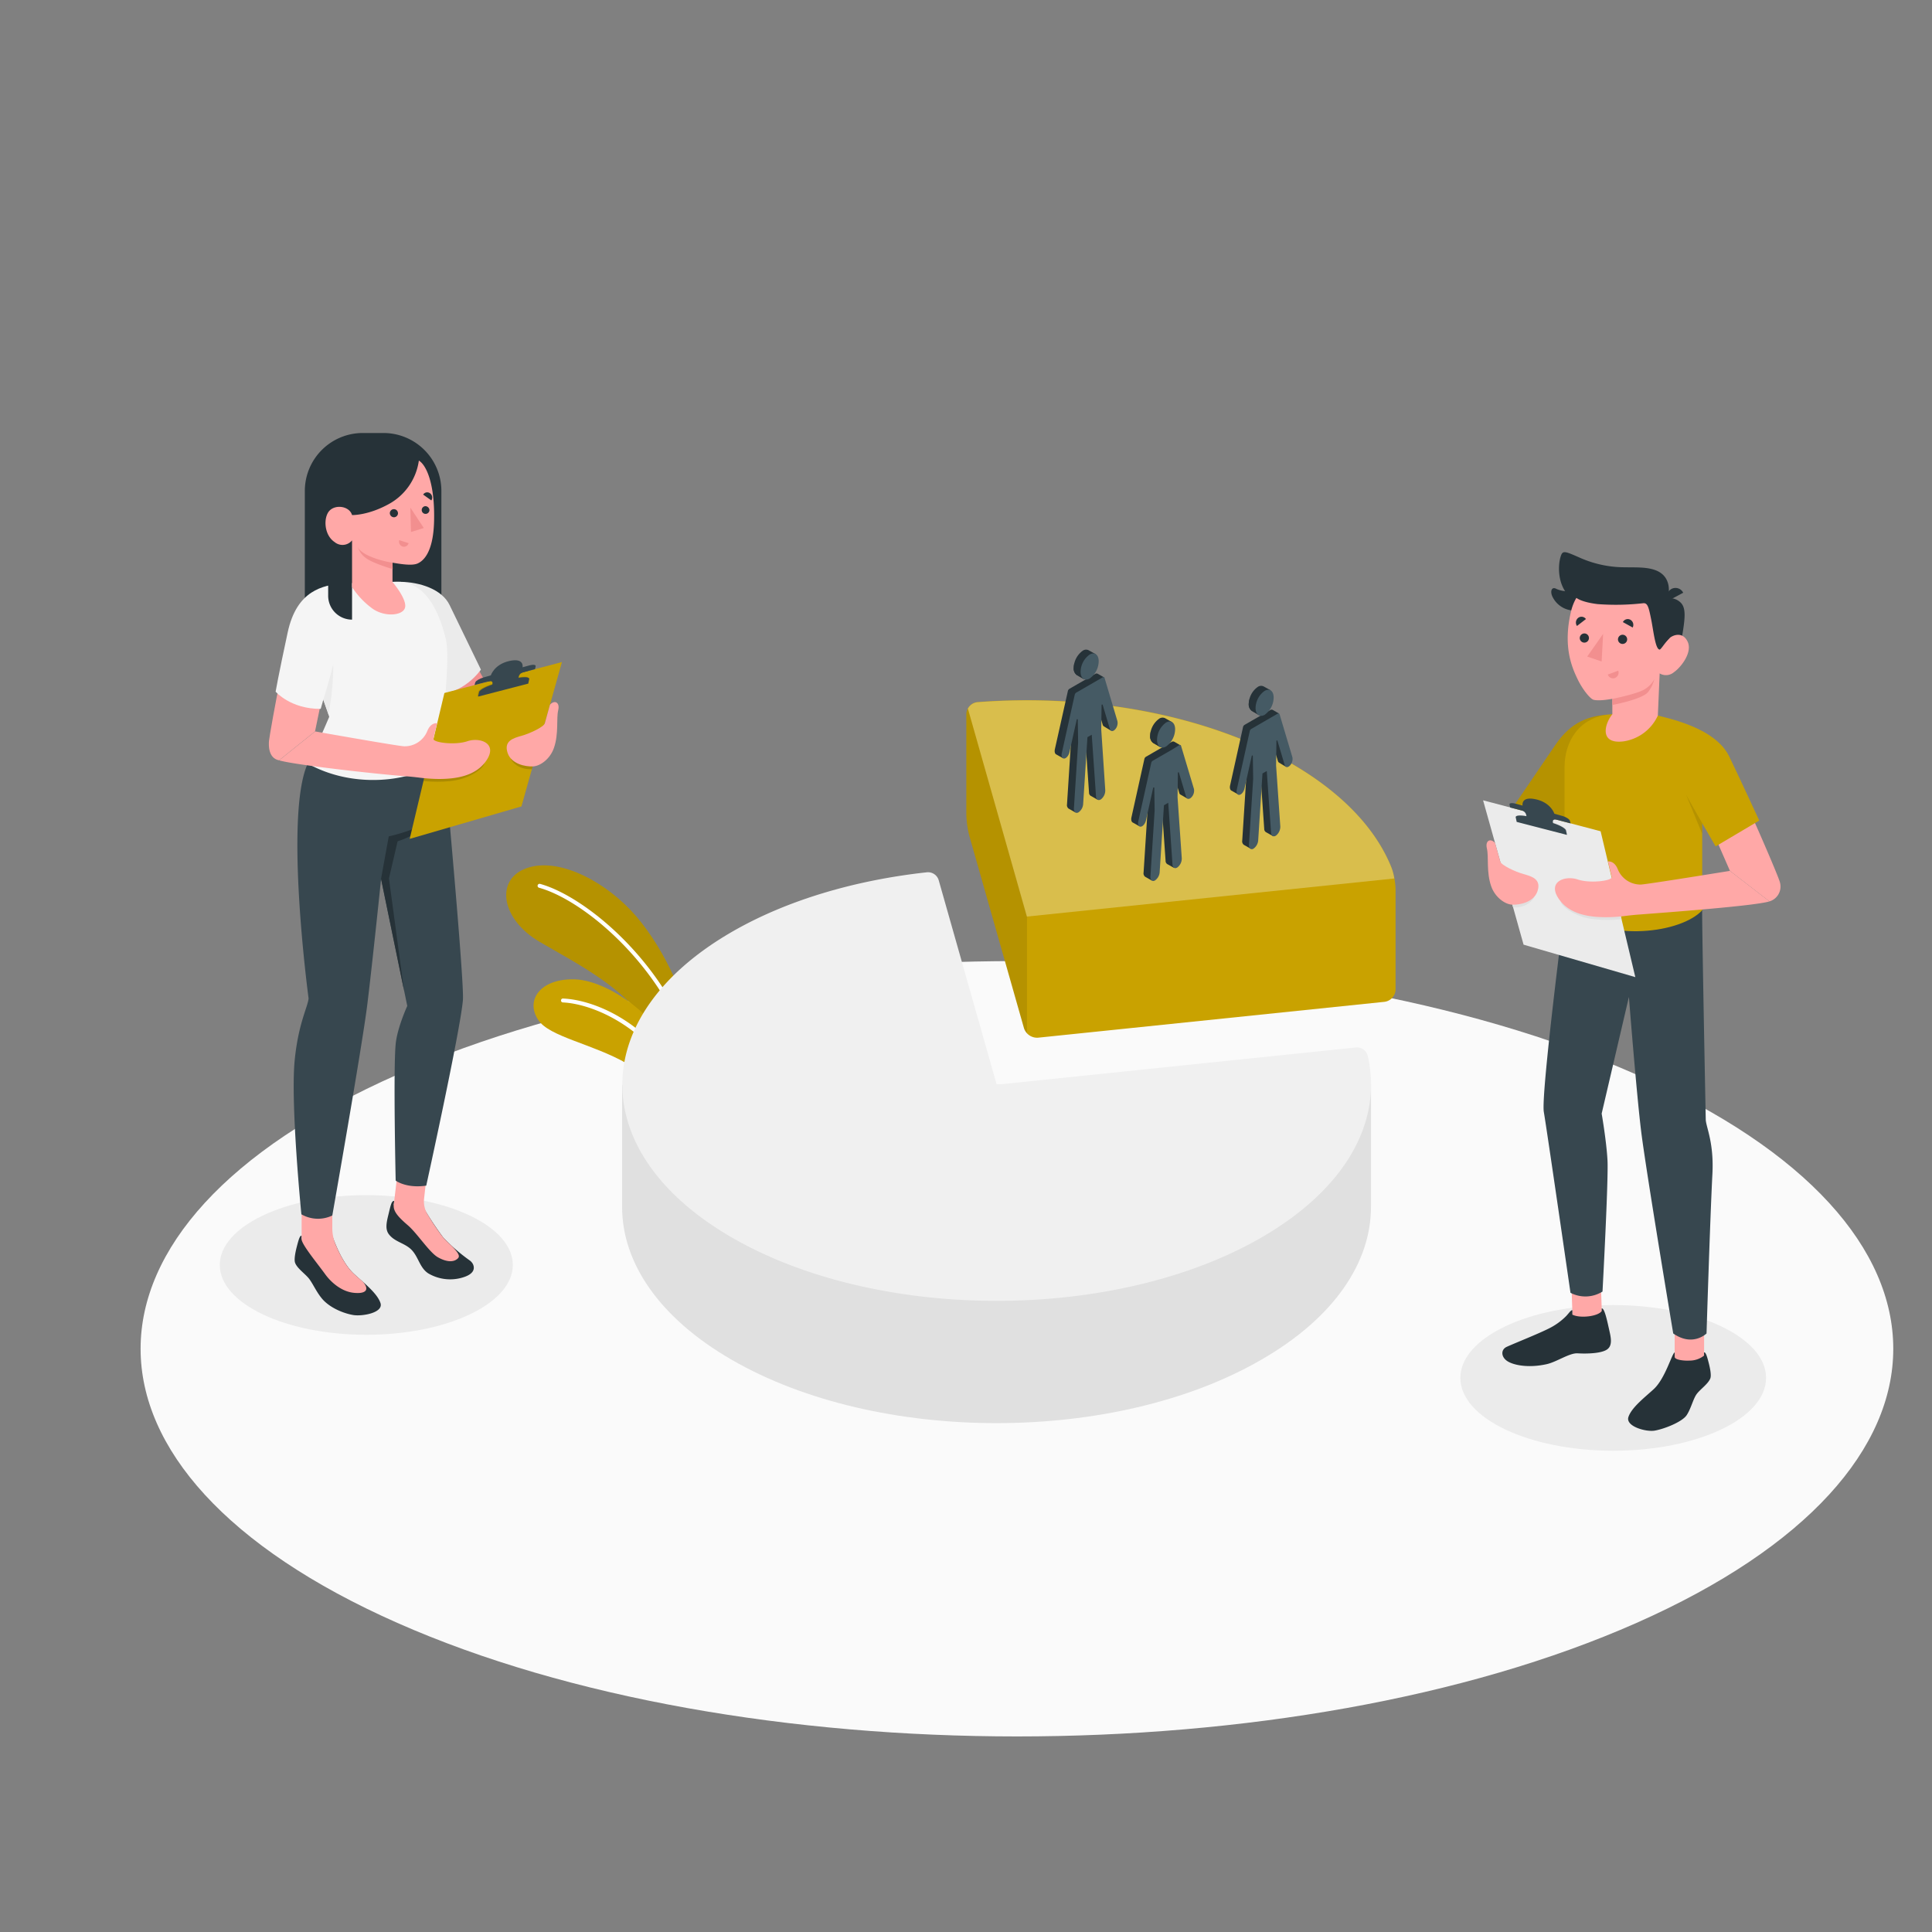 <svg xmlns="http://www.w3.org/2000/svg" viewBox="0 0 500 500"><rect x="0" y="0" width="500" height="500" fill="#808080" stroke="none"/><g id="freepik--Floor--inject-7"><path id="freepik--floor--inject-7" d="M102.82,420c88.56,39.18,232.16,39.19,320.73,0s88.57-102.7,0-141.88-232.17-39.19-320.74,0S14.25,380.84,102.82,420Z" style="fill:#fafafa"></path></g><g id="freepik--Shadow--inject-7"><ellipse id="freepik--shadow--inject-7" cx="94.8" cy="327.37" rx="37.92" ry="18.07" style="fill:#ebebeb"></ellipse><ellipse id="freepik--shadow--inject-7" cx="417.5" cy="356.6" rx="39.56" ry="18.85" style="fill:#ebebeb"></ellipse></g><g id="freepik--Plants--inject-7"><g id="freepik--plants--inject-7"><path d="M178.06,264.78c-.61-6.94-6.88-20.87-14.87-29.25s-19.88-14-27.68-10.53c-7.27,3.22-5.6,13,4.06,18.69s24,12.7,29,23.61l9.59,13.08Z" style="fill:#C9A200"></path><path d="M178.06,264.78c-.61-6.94-6.88-20.87-14.87-29.25s-19.88-14-27.68-10.53c-7.27,3.22-5.6,13,4.06,18.69s24,12.7,29,23.61l9.59,13.08Z" style="opacity:0.1"></path><path d="M179.4,274.23a.5.5,0,0,1-.49-.37c-6.72-23.28-27.56-40.85-39.4-44.11a.51.51,0,0,1,.27-1c12.07,3.32,33.29,21.18,40.11,44.81a.51.51,0,0,1-.35.63Z" style="fill:#fff"></path><path d="M177.19,289.7c-1.45-3.8-6.78-9.82-14.95-14.47-9-5.13-20.06-6.9-22.94-11.26-3.47-5.23.71-10.83,9.56-10.51s25.29,10.92,29.32,28.69Z" style="fill:#C9A200"></path><path d="M178.53,285.46a.52.52,0,0,1-.47-.3c-9-19.65-25.13-25.42-32.39-25.73a.5.5,0,0,1-.48-.53.49.49,0,0,1,.53-.48c8,.33,24.05,6.25,33.27,26.32a.51.51,0,0,1-.25.67A.54.54,0,0,1,178.53,285.46Z" style="fill:#fff"></path></g></g><g id="freepik--Chart--inject-7"><g id="freepik--Graphic--inject-7"><path d="M354.81,312.3V280.72H161v31.64h0c0,14.32,9.46,28.64,28.38,39.56,37.84,21.85,99.19,21.85,137,0C345.38,341,354.83,326.64,354.81,312.3Z" style="fill:#e0e0e0"></path><path d="M326.43,320.28c-37.84,21.84-99.19,21.84-137,0s-37.84-57.27,0-79.12c14.3-8.26,32-13.39,50.44-15.41a2.88,2.88,0,0,1,3.08,2.1l15,52.87,92.92-9.63a2.88,2.88,0,0,1,3.11,2.2C357.81,290,348.63,307.46,326.43,320.28Z" style="fill:#f0f0f0"></path><path d="M360.15,224.59c-3.93-9.87-12.57-19.25-25.89-27-22.18-12.79-52.43-18.1-81.29-15.9a3.2,3.2,0,0,0-2.88,3.14v25.87a24.76,24.76,0,0,0,.79,5.67L265,266.07a3.57,3.57,0,0,0,3.67,2.48l89.63-9.28a3.28,3.28,0,0,0,2.87-3.19V230.21A18.17,18.17,0,0,0,360.15,224.59Z" style="fill:#C9A200"></path><path d="M360.85,227.35l-95.11,9.86L250.49,183.4a3.13,3.13,0,0,1,2.48-1.66c28.86-2.2,59.11,3.11,81.29,15.9,13.32,7.7,21.95,17.07,25.89,27A14.9,14.9,0,0,1,360.85,227.35Z" style="fill:#fff;opacity:0.3"></path><path d="M250.09,184.88v25.87a24.76,24.76,0,0,0,.79,5.67L265,266.07a3.38,3.38,0,0,0,.79,1.34v-30.2L250.49,183.4A3,3,0,0,0,250.09,184.88Z" style="opacity:0.1"></path><g id="freepik--People--inject-7"><path d="M287.5,189.09l-.29-2a2.25,2.25,0,0,0,.2-1.47l-.79-2.67-.5-3.5-.5.16.08-4.32-1.58-.9a.63.63,0,0,0-.65,0l-1.71,1h0l-3.08,1.77h0l-1.89,1.09a.91.91,0,0,0-.42.57L273,193.89c-.14.64,0,1.15.31,1.33h0l1.78,1,2.09-8.63.05,3.57-1.09,17a1.13,1.13,0,0,0,.42,1.11h0l0,0h0l1.75,1,1.51-14.13-.58-.37.38-6,1.11-.64,1.11,16a.94.94,0,0,0,.45.84h0l1.77,1-.06-2.31a2.71,2.71,0,0,0,.23-1.23l-.45-6.51-.12-4.52-.2-.12-.32-4.61.11-7.27,2.13,7.16a.72.72,0,0,0,.3.42h0Z" style="fill:#263238"></path><path d="M289.18,186.6l-3.32-11.15a.31.31,0,0,0-.45-.18l-1.88,1.09h0l-3.08,1.78h0l-1.89,1.09a.91.91,0,0,0-.42.57l-3.35,15.11c-.18.84.11,1.47.66,1.4s1.15-.81,1.33-1.65l1.87-8.41a.14.14,0,0,1,.28,0l.09,5.92-1.09,17c-.06.92.43,1.41,1.09,1.11l.11-.06a2.84,2.84,0,0,0,1.19-2.15l1.11-17.29,1.11-.64,1.11,16c.06.8.58,1.13,1.2.77l.1-.06a2.93,2.93,0,0,0,1.09-2.37L285,188.77l.09-6.33a.15.15,0,0,1,.29,0l1.86,6.25c.18.63.78.68,1.33.11A2.47,2.47,0,0,0,289.18,186.6Z" style="fill:#455a64"></path><path d="M283.55,169.29l-1.8-1h0a1.48,1.48,0,0,0-1.53.11,5.6,5.6,0,0,0-2.34,4.45,2.06,2.06,0,0,0,.78,1.85h0l1.82,1.06Z" style="fill:#263238"></path><path d="M277.88,172.83a2.06,2.06,0,0,0,.78,1.85h0l1.82,1.06,1-2.1-3.44-2A5.29,5.29,0,0,0,277.88,172.83Z" style="fill:#263238"></path><path d="M282,175.6a5.6,5.6,0,0,0,2.34-4.46c0-1.71-1.05-2.49-2.34-1.74a5.55,5.55,0,0,0-2.34,4.45C279.65,175.56,280.69,176.34,282,175.6Z" style="fill:#455a64"></path><path d="M307.3,206.68l-.29-2a2.27,2.27,0,0,0,.2-1.48l-.8-2.66-.5-3.5-.49.15.07-4.31-1.58-.91a.66.66,0,0,0-.64,0l-1.72,1h0l-3.08,1.78h0l-1.88,1.09a.87.87,0,0,0-.42.57l-3.35,15.11c-.14.63,0,1.15.3,1.33h0l1.78,1,2.1-8.63.05,3.57-1.09,17a1.14,1.14,0,0,0,.41,1.12h0l1.75,1,1.5-14.12-.58-.37.39-6,1.11-.64,1.11,16a1,1,0,0,0,.44.85h0l1.78,1-.06-2.31a2.86,2.86,0,0,0,.23-1.23l-.45-6.52-.13-4.51-.19-.12-.32-4.61.1-7.27,2.14,7.15a.63.63,0,0,0,.3.42h0Z" style="fill:#263238"></path><path d="M309,204.2,305.65,193a.3.3,0,0,0-.44-.17L303.32,194h0l-3.08,1.78h0l-1.88,1.08a.88.88,0,0,0-.42.58l-3.35,15.11c-.19.84.11,1.46.66,1.39s1.14-.8,1.33-1.64l1.86-8.42a.15.15,0,0,1,.29,0l.09,5.92-1.09,17c-.06.91.43,1.41,1.09,1.11l.1-.06a2.85,2.85,0,0,0,1.2-2.15l1.11-17.3,1.11-.64,1.1,16c.06.8.59,1.13,1.2.77l.11-.07a2.92,2.92,0,0,0,1.09-2.36l-1.09-15.76.09-6.34a.14.14,0,0,1,.28,0l1.86,6.25c.19.63.79.67,1.34.11A2.5,2.5,0,0,0,309,204.2Z" style="fill:#455a64"></path><path d="M303.34,186.88l-1.8-1h0A1.51,1.51,0,0,0,300,186a5.58,5.58,0,0,0-2.34,4.45,2.06,2.06,0,0,0,.78,1.84h0l1.82,1.06Z" style="fill:#263238"></path><path d="M297.67,190.43a2.06,2.06,0,0,0,.78,1.84h0l1.82,1.06,1-2.09-3.44-2A4.77,4.77,0,0,0,297.67,190.43Z" style="fill:#263238"></path><path d="M301.78,193.19a5.58,5.58,0,0,0,2.34-4.45c0-1.71-1.05-2.49-2.34-1.75a5.6,5.6,0,0,0-2.34,4.45C299.44,193.16,300.49,193.94,301.78,193.19Z" style="fill:#455a64"></path><path d="M332.8,198.45l-.29-2a2.27,2.27,0,0,0,.2-1.48l-.8-2.66-.5-3.5-.49.15.07-4.31-1.58-.91a.66.66,0,0,0-.64,0l-1.71,1h0L324,186.49h0l-1.88,1.09a.87.87,0,0,0-.42.57l-3.35,15.11c-.14.63,0,1.14.3,1.33h0l1.78,1,2.1-8.64.05,3.57-1.09,17a1.15,1.15,0,0,0,.41,1.12h0l1.75,1,1.5-14.12-.58-.38.39-6,1.11-.63,1.11,16a1,1,0,0,0,.44.85h0l1.78,1-.06-2.3a2.74,2.74,0,0,0,.23-1.23l-.45-6.52-.13-4.51-.19-.13-.32-4.6.1-7.28,2.14,7.16a.69.69,0,0,0,.3.42h0Z" style="fill:#263238"></path><path d="M334.48,196l-3.33-11.16a.3.3,0,0,0-.44-.17l-1.89,1.09h0l-3.08,1.78h0l-1.88,1.09a.9.9,0,0,0-.42.57l-3.35,15.11c-.19.84.11,1.47.66,1.4s1.15-.81,1.33-1.65l1.87-8.41a.14.14,0,0,1,.28,0l.09,5.92-1.09,17c-.06.91.43,1.41,1.09,1.11l.1-.06a2.89,2.89,0,0,0,1.2-2.15l1.11-17.3,1.11-.64,1.11,16c.05.8.58,1.12,1.19.77l.11-.07a2.93,2.93,0,0,0,1.09-2.37l-1.09-15.75.09-6.34a.14.14,0,0,1,.28,0l1.87,6.26c.18.62.78.67,1.33.11A2.51,2.51,0,0,0,334.48,196Z" style="fill:#455a64"></path><path d="M328.85,178.65l-1.81-1h0a1.51,1.51,0,0,0-1.53.12,5.57,5.57,0,0,0-2.34,4.45A2.06,2.06,0,0,0,324,184h0l1.82,1.06Z" style="fill:#263238"></path><path d="M323.17,182.2A2.06,2.06,0,0,0,324,184h0l1.82,1.06,1-2.09-3.44-2A4.71,4.71,0,0,0,323.17,182.2Z" style="fill:#263238"></path><path d="M327.28,185a5.57,5.57,0,0,0,2.34-4.45c0-1.71-1-2.5-2.34-1.75a5.6,5.6,0,0,0-2.34,4.45C324.94,184.92,326,185.71,327.28,185Z" style="fill:#455a64"></path></g></g></g><g id="freepik--character-2--inject-7"><rect x="433.4" y="343.8" width="7.62" height="11.09" style="fill:#ffa8a7"></rect><rect x="406.8" y="330.2" width="7.62" height="11.09" transform="translate(-11.3 14.31) rotate(-1.97)" style="fill:#ffa8a7"></rect><path d="M440.51,235.54c0,7.27.94,54.31.94,54.31.18,2.1,2.14,6,1.72,14-.58,10.92-1.52,41.25-1.52,41.25s-3.57,3.54-8.62,0c0,0-6.89-41.21-8.26-52-1.19-9.44-3.21-35.09-3.21-35.09l-7.05,30.19s1.24,7.1,1.51,12.11-1.29,33.94-1.29,33.94a8.32,8.32,0,0,1-8.29.32s-6.12-42.28-6.9-46.8,5.35-52.19,5.35-52.19Z" style="fill:#37474f"></path><path d="M433.4,351.13V350c-.73.32-2.43,6.78-5.45,9.54-2.4,2.19-5.68,4.72-6.51,7.16s4.56,3.94,6.81,3.54c2.61-.46,7.13-2.29,8.26-4s1.67-4.21,2.59-5.46,3-2.64,3.54-4.08c.28-.79-.05-2.53-.43-4s-.74-2.82-1.2-2.7v.83a6,6,0,0,1-3.81,1.29C436.09,352.2,433.39,352,433.4,351.13Z" style="fill:#263238"></path><path d="M406.92,339.07c-.4,0-.72.57-1.59,1.52a16.74,16.74,0,0,1-4.48,3.22c-2.85,1.43-8.4,3.62-10.91,4.75-1.56.71-1.49,2.6.13,3.68s5.53,1.86,10.23.8c2.56-.57,5.89-2.93,8-2.8s6.05.09,7.61-1,.93-3.36.49-5.33c-.48-2.15-1.17-5.44-1.88-5.29l0,.68c-.92,1.38-5.58,1.95-7.59.93Z" style="fill:#263238"></path><path d="M460.66,228.42c-.17-1-4.92-12-6.87-16.31l-9.86,4.62,3.78,8.65,10.22,7.9A4,4,0,0,0,460.66,228.42Z" style="fill:#ffa8a7"></path><path d="M416.1,184.94c-4.71.38-9.41,1.67-13.62,7.92s-11.58,17-11.58,17l13.88,4.4Z" style="fill:#C9A200"></path><path d="M416.1,184.94c-4.71.38-9.41,1.67-13.62,7.92s-11.58,17-11.58,17l13.88,4.4Z" style="opacity:0.1"></path><path d="M429.05,185.18c6.83,1.64,15.49,4.4,18.52,10.69s7.72,16.49,7.72,16.49L444,219.05l-3.47-6v22.53c-5.34,5.81-24,8.52-35.62,0V198.42c0-5.93,3.3-13.06,12.4-13.59Z" style="fill:#C9A200"></path><path d="M440.51,213s-3.42-5.94-4.16-7.37l4.16,10.15Z" style="opacity:0.1"></path><path d="M431.61,154.82A4.07,4.07,0,0,1,435,156c1.44,1.48,1.14,4.21,0,10.48l-4.46.51Z" style="fill:#263238"></path><path d="M405.62,153a6.91,6.91,0,0,1-2.78-.57c-1.37-.79-1.73.77-1,2.12A6.36,6.36,0,0,0,407,158c0-.19,1.28-3.48,1.28-3.48Z" style="fill:#263238"></path><path d="M429.52,167c.66.4,1.61-.87,2.42-1.73s3.48-2,4.81.78-1.72,6.65-3.52,7.9a3.18,3.18,0,0,1-3.71.33l-.47,10.91a11.65,11.65,0,0,1-8.78,6.66c-6.4.87-5.09-4.42-3-7v-4s-3.31.66-4.87.25c-.84-.23-2.83-2.64-4.12-5.33-1.44-3-3.85-8.41-1.71-17.5,2.3-9.77,12.79-10.07,19-6.13S429.52,167,429.52,167Z" style="fill:#ffa8a7"></path><path d="M429.52,168.11c.33,0,1.6-2.1,2.42-2.85,1.14-1-.33-10.44-.33-10.44s1.16-3.57-1.1-5.93-6.63-2-9.82-2.08a28.61,28.61,0,0,1-11.43-2.3c-4.54-2-4.88-2.2-5.44-.21s-.78,6.56,1.93,9.62l2.26.83s1.21,1.08,5.45,1.59a62.53,62.53,0,0,0,11.73-.22c1.23-.17,1.49,1,2.15,4.27C427.92,163.25,428.4,168.08,429.52,168.11Z" style="fill:#263238"></path><path d="M431.61,155.55l4-2.15a2.22,2.22,0,0,0-3-1A2.38,2.38,0,0,0,431.61,155.55Z" style="fill:#263238"></path><path d="M417.3,180.87s5.93-1.2,8-2.3a6.78,6.78,0,0,0,2.86-2.84,9.27,9.27,0,0,1-1.62,3.35c-1.52,1.94-9.25,3.36-9.25,3.36Z" style="fill:#f28f8f"></path><path d="M418.73,165.51a1.19,1.19,0,1,0,1.18-1.24A1.21,1.21,0,0,0,418.73,165.51Z" style="fill:#263238"></path><path d="M420,161l2.54,1.4a1.52,1.52,0,0,0-.59-2A1.41,1.41,0,0,0,420,161Z" style="fill:#263238"></path><path d="M418.81,173.57l-2.71,1a1.42,1.42,0,0,0,1.84.9A1.52,1.52,0,0,0,418.81,173.57Z" style="fill:#f28f8f"></path><path d="M408.12,162l2.32-1.79a1.4,1.4,0,0,0-2-.31A1.55,1.55,0,0,0,408.12,162Z" style="fill:#263238"></path><path d="M408.84,165.17a1.19,1.19,0,1,0,1.19-1.24A1.21,1.21,0,0,0,408.84,165.17Z" style="fill:#263238"></path><polygon points="414.89 164.04 414.5 171.19 410.77 169.92 414.89 164.04" style="fill:#f28f8f"></polygon><polygon points="383.82 207.12 414.24 215.13 423.22 252.88 394.3 244.48 383.82 207.12" style="fill:#ebebeb"></polygon><path d="M397.08,232.1c-.28.77-1.94,2.91-5.48,2.74l-.44-1.56Z" style="fill:#e0e0e0"></path><path d="M403.88,233.28c.14,1,2.2,2.87,5.7,4,4,1.32,10.09.62,10.09.62l-.55-1.88Z" style="fill:#e0e0e0"></path><path d="M392.73,212.59l-.25-1.16c-.14-.64,1.64-.67,4-.06l4.49,1.16c2.34.61,4.35,1.62,4.48,2.26l.26,1.16Z" style="fill:#e0e0e0"></path><path d="M401.9,213c0-.07,0-.13,0-.19-.1-.54.13-.87,1.15-.61l3.44.9-.22-.72c-.12-.4-1.07-1-2.12-1.26l-1.89-.54s-.86-2.85-4.8-3.72-3.41,1.63-3.41,1.63l-1.78-.49c-1-.27-1.7-.17-1.61.23l.17.75,3.06.8A1.51,1.51,0,0,1,395,211a1.89,1.89,0,0,1,.05.23c-1.71-.31-2.9-.21-2.78.32l.25,1.16,13,3.36-.25-1.16C405.13,214.37,403.72,213.58,401.9,213Z" style="fill:#37474f"></path><path d="M457.93,233.28l-10.22-7.9s-20.61,3.35-23,3.54a6.33,6.33,0,0,1-6-3.89c-.92-2.38-2.55-2.08-2.55-2.08l.95,4c.22,1-5.58,1.75-8.79.66s-7.88.5-5,4.88,8.49,4.88,12.39,4.88a39.71,39.71,0,0,0,4.87-.32c1.26-.16,2.52-.29,3.78-.38C432.29,236.07,454.3,234.42,457.93,233.28Z" style="fill:#ffa8a7"></path><path d="M386.92,218.16l1.35,4.81c.26.93,3.79,2.61,6,3.23s4.68,1.34,3.62,4.47c-1,2.88-4.65,3.54-6.52,3.46s-4.44-1.88-5.45-4.76c-1.29-3.68-.6-7.62-1.11-9.77S385.8,216.88,386.92,218.16Z" style="fill:#ffa8a7"></path></g><g id="freepik--character-1--inject-7"><path d="M93.85,112.06h5.38a15,15,0,0,1,15,15v38.11a0,0,0,0,1,0,0H78.89a0,0,0,0,1,0,0V127A15,15,0,0,1,93.85,112.06Z" style="fill:#263238"></path><path d="M114.71,320.26a47.06,47.06,0,0,0,6.74,5.86,2.84,2.84,0,0,1,.93,1c.32.66.81,2.3-2.2,3.35a11.17,11.17,0,0,1-9.29-.89c-2.47-1.55-2.59-4.77-4.92-6.61-1.73-1.36-3.89-1.71-5.28-3.48-1-1.24-.72-2.89-.22-4.93.56-2.23.81-3.91,1.55-3.74l-.12,1c.92,1.47,5.68,1.9,7.8.89A87.42,87.42,0,0,0,114.71,320.26Z" style="fill:#263238"></path><path d="M116.8,322.34v0c-.71-.65-1.42-1.33-2.09-2.06a60.35,60.35,0,0,1-3.89-5.74,6.5,6.5,0,0,1-1.09-4.1l.6-5.49-7.55-.53-.88,7.4h0c-.18,1.68,1.2,3.17,3.66,5.29s5.58,7.05,7.8,8.29,3.82,1.2,4.76.57S119.2,324.79,116.8,322.34Z" style="fill:#ffa8a7"></path><path d="M86,320.93V319.8c.45,1.33,2.52,7.06,5.67,9.93,2.5,2.29,5.92,4.92,6.79,7.47s-4.76,3.53-7.09,3.12c-2.72-.48-6.24-2-8.15-4.37-1.35-1.66-2.2-3.62-3.16-4.92s-3.18-2.75-3.7-4.25c-.28-.83.06-2.64.46-4.17s.76-2.94,1.24-2.81v.86A6.23,6.23,0,0,0,82,322C83.19,322.05,86,321.82,86,320.93Z" style="fill:#263238"></path><path d="M93.94,331.74c-.78-.69-1.56-1.37-2.27-2-2.2-2-3.88-5.41-4.84-7.73a10.85,10.85,0,0,1-.83-4.17v-4.53H78.06v7.37h0v.19l0,0c.38,1.65,4,6,6.1,8.9,1.38,1.92,4,4.36,7.17,4.78C94.35,334.94,95.88,334,93.94,331.74Z" style="fill:#ffa8a7"></path><path d="M79.64,197.61c-6.15,13.44.22,60.77.22,60.77-.18,2.18-2.67,6.47-3.6,16.07C75.16,285.78,78,314.26,78,314.26a8.58,8.58,0,0,0,8,.31s7.56-42.88,9-54.15c1.24-9.84,3.63-33,3.63-33l6.77,32.92s-2.6,5.66-3,9.86c-.64,6.63,0,35.34,0,35.34s2.71,2.07,7.91,1.3c0,0,8.8-40,9.49-48,.42-4.77-5-63.22-5-63.22Z" style="fill:#37474f"></path><path d="M98.61,227.45l2-11s8.45-1.75,12.29-5.36a21.86,21.86,0,0,1-10,6.64l-2.24,9.61,3.92,29.09Z" style="fill:#263238"></path><path d="M69.61,191.77c.07-.88,1.72-10.29,2.85-15.56l11.07,3.39-2,9.69-9.32,7.48C69.32,196.19,69.55,192.65,69.61,191.77Z" style="fill:#ffa8a7"></path><polygon points="123.11 171.93 128.34 181.52 120.2 188.49 112.75 176.68 123.11 171.93" style="fill:#f28f8f"></polygon><path d="M103.49,150.57c5.19.05,10.9,1.94,12.86,6s8.11,16.73,8.11,16.73-4.59,6.71-11.86,6.24Z" style="fill:#ebebeb"></path><path d="M90.49,150.93h0a15.56,15.56,0,0,0-10.41,8.52,13.48,13.48,0,0,0-.37,10.16l5.49,15.9s-2.57,6.22-5.56,12.1c13.79,7.7,31,3.65,35.16-2,.18-1.19-.06-6.56.28-12.67.35-6.52,1.25-13.88.22-17.9-1.9-7.48-5.46-14.5-12.55-14.5Z" style="fill:#f5f5f5"></path><path d="M88.44,150.93c-4.7.66-11.62,1.61-14,12.8C72,175.07,71.33,179,71.33,179s3.86,4.5,11.67,4.46l2.43-8.6Z" style="fill:#f5f5f5"></path><path d="M83.67,181.09s1.6-5.06,2.56-9.16A62.8,62.8,0,0,1,85,184.79Z" style="fill:#ebebeb"></path><path d="M91.11,160.36h0a6.18,6.18,0,0,1-6.18-6.17v-18h6.18Z" style="fill:#263238"></path><path d="M108.4,119.2c1.86,1.1,4.17,5.79,3.94,15.62-.19,8.33-2.89,10.39-4.25,11s-4,.23-6.51-.2v5s3.51,4.09,3.29,6.38-5.07,2.83-8.36.59a21.3,21.3,0,0,1-5.4-5.65V139.85a3.19,3.19,0,0,1-4.52.43c-2.81-1.87-2.92-6.48-1.29-8.14s5.15-1.13,5.81,1.16c0,0,4.06.14,9.46-2.82A15.21,15.21,0,0,0,108.4,119.2Z" style="fill:#ffa8a7"></path><path d="M103,132.73a1.07,1.07,0,0,1-1,1.14,1.09,1.09,0,0,1-1.11-1,1.05,1.05,0,1,1,2.1-.1Z" style="fill:#263238"></path><path d="M103.32,139.79l2.43.78a1.24,1.24,0,0,1-1.58.87A1.33,1.33,0,0,1,103.32,139.79Z" style="fill:#f28f8f"></path><path d="M111.63,129.51,109.51,128a1.24,1.24,0,0,1,1.76-.36A1.37,1.37,0,0,1,111.63,129.51Z" style="fill:#263238"></path><path d="M111.14,132a1,1,0,1,1-1.1-1A1.07,1.07,0,0,1,111.14,132Z" style="fill:#263238"></path><polygon points="106.2 131.37 106.36 137.68 109.68 136.65 106.2 131.37" style="fill:#f28f8f"></polygon><path d="M101.58,145.61c-2.68-.35-8.2-1.93-9-4.11a5.59,5.59,0,0,0,1.93,2.78c1.64,1.41,7.12,3,7.12,3Z" style="fill:#f28f8f"></path><polygon points="145.43 171.34 115.01 179.35 106.03 217.1 134.95 208.7 145.43 171.34" style="fill:#C9A200"></polygon><path d="M132.17,196.32c.28.77,1.94,2.91,5.48,2.74l.44-1.56Z" style="opacity:0.15"></path><path d="M125.37,197.5c-.13,1-2.2,2.87-5.7,4-4,1.32-10.08.62-10.08.62l.54-1.88Z" style="opacity:0.15"></path><path d="M136.52,176.81s.12-.52.25-1.16-1.64-.67-4-.06l-4.48,1.16c-2.35.61-4.35,1.62-4.49,2.26l-.25,1.16Z" style="opacity:0.15"></path><path d="M138.63,172.43c.09-.4-.63-.5-1.61-.23l-1.78.49s.53-2.51-3.41-1.63-4.8,3.72-4.8,3.72l-1.89.54c-1,.3-2,.86-2.12,1.26l-.22.72,15.66-4.12Z" style="fill:#37474f"></path><path d="M136.47,173.69c-1.43.34-2,.53-2.24,1.52s-.35,2-.35,2L127,179s.33-1.43.44-2-.13-.89-1.23-.6l-.1-.44,10.87-2.77Z" style="fill:#37474f"></path><path d="M136.71,176.92l.25-1.16c.14-.64-1.64-.67-4-.06l-4.49,1.16c-2.34.61-4.35,1.62-4.48,2.26l-.26,1.16Z" style="fill:#37474f"></path><path d="M72.24,196.77l9.32-7.48s20.59,3.66,23,3.85a6.32,6.32,0,0,0,6-3.89c.93-2.38,2.55-2.08,2.55-2.08s-.72,3-.94,4,5.57,1.75,8.78.66,7.88.5,5,4.88-8.49,4.88-12.39,4.89a42.21,42.21,0,0,1-4.87-.33c-1.26-.16-2.52-.29-3.78-.38C97,200.29,75.87,197.9,72.24,196.77Z" style="fill:#ffa8a7"></path><path d="M142.33,182.38,141,187.19c-.26.93-3.79,2.61-6,3.23s-4.68,1.34-3.62,4.47c1,2.88,4.65,3.54,6.53,3.46s4.43-1.88,5.44-4.76c1.29-3.68.6-7.61,1.11-9.77S143.45,181.1,142.33,182.38Z" style="fill:#ffa8a7"></path></g></svg>